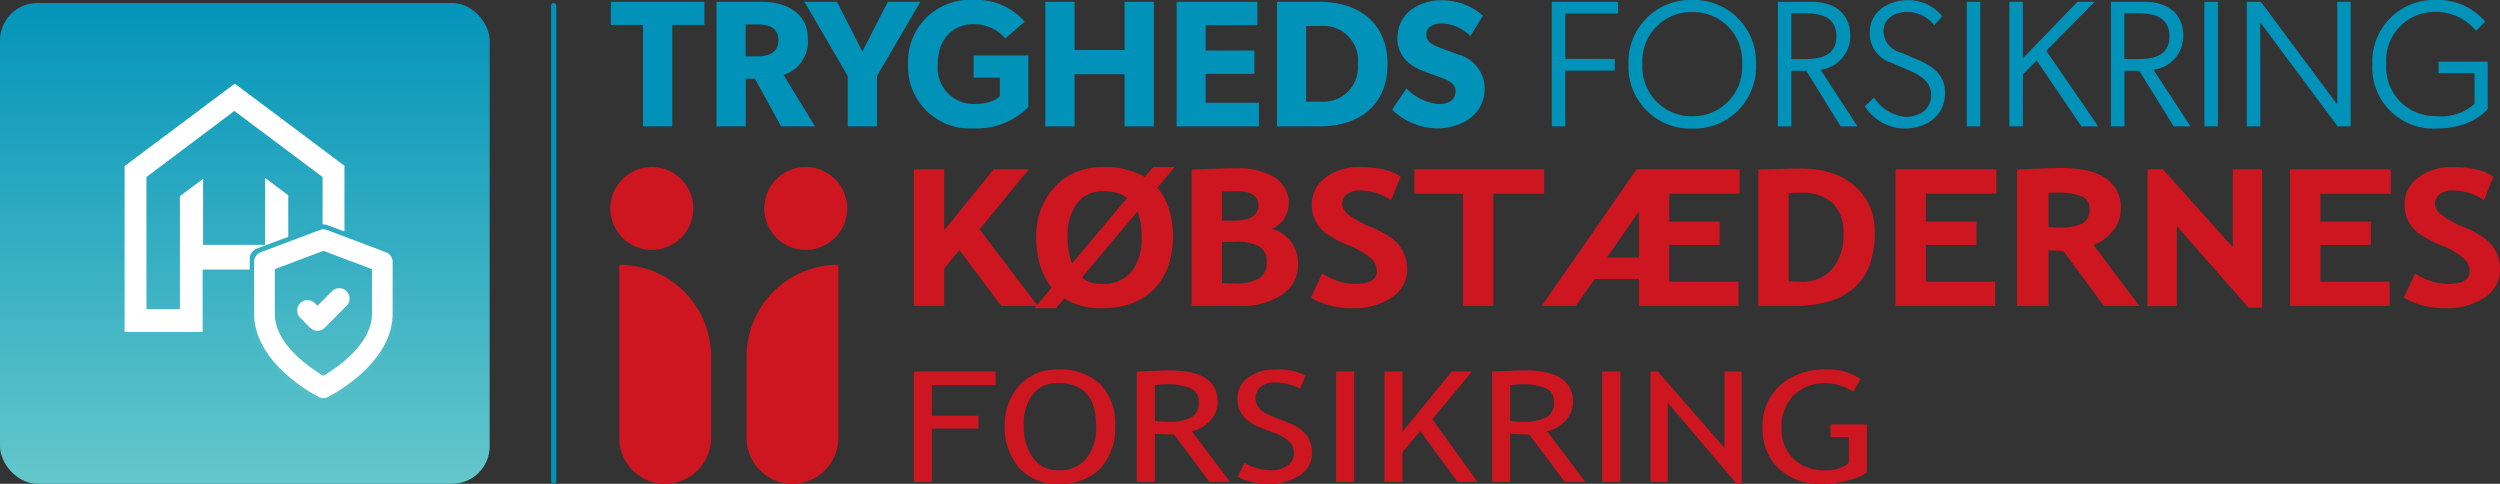 <svg xmlns="http://www.w3.org/2000/svg" xmlns:xlink="http://www.w3.org/1999/xlink" width="200" height="38.702" viewBox="0 0 200 38.702">
  <rect x="0" y="0" width="200" height="38.702" fill="#333333" stroke="none"/>
  <defs>
    <linearGradient id="linear-gradient" x1="0.5" x2="0.5" y2="1" gradientUnits="objectBoundingBox">
      <stop offset="0" stop-color="#0494ba"/>
      <stop offset="1" stop-color="#64c7cb"/>
    </linearGradient>
    <linearGradient id="linear-gradient-2" x1="0.5" y1="-0.881" x2="0.523" y2="1.559" gradientUnits="objectBoundingBox">
      <stop offset="0" stop-color="#0494ba"/>
      <stop offset="0.61" stop-color="#49b9c6"/>
      <stop offset="1" stop-color="#64c7cb"/>
    </linearGradient>
  </defs>
  <g id="tryheds" transform="translate(829.09 -473.996)">
    <rect id="Rectangle_834" data-name="Rectangle 834" width="0.423" height="38.459" rx="0.211" transform="translate(-785.005 474.235)" fill="#0092b9"/>
    <g id="Group_2958" data-name="Group 2958" transform="translate(-780.263 487.356)">
      <path id="Path_1070" data-name="Path 1070" d="M10.9,21.672V15.158a7.342,7.342,0,0,1,7.342-7.342V21.672a3.671,3.671,0,0,1-7.342,0Zm-10.185,0V7.816a7.342,7.342,0,0,1,7.342,7.342v6.513a3.671,3.671,0,0,1-7.342,0ZM12.316,3.316a3.316,3.316,0,1,1,3.316,3.316A3.316,3.316,0,0,1,12.316,3.316ZM0,3.316A3.316,3.316,0,1,1,3.316,6.632,3.316,3.316,0,0,1,0,3.316Z" transform="translate(0 0)" fill="#cd161f"/>
      <path id="Path_1071" data-name="Path 1071" d="M119.3,10.509l-.106-.059.914-1.937.123.075a4.721,4.721,0,0,0,2.46.767c1.2,0,1.781-.339,1.781-1.035a1.415,1.415,0,0,0-.417-.954,5.765,5.765,0,0,0-1.812-1.079,9.21,9.21,0,0,1-1.924-1.03,2.816,2.816,0,0,1-1.061-2.252A2.643,2.643,0,0,1,120.349.85a4.333,4.333,0,0,1,2.746-.843,8.73,8.73,0,0,1,1.866.176,3.71,3.71,0,0,1,1.32.539l.085.059-.756,1.87-.131-.082a4.374,4.374,0,0,0-2.342-.694,1.648,1.648,0,0,0-1.081.316.986.986,0,0,0-.366.8,1.18,1.18,0,0,0,.534.835,7.3,7.3,0,0,0,1.714.953,7.975,7.975,0,0,1,1.8.983,3.14,3.14,0,0,1,.861,1.071,3.1,3.1,0,0,1,.3,1.363,2.661,2.661,0,0,1-1.226,2.239,5.45,5.45,0,0,1-3.216.861A6.358,6.358,0,0,1,119.3,10.509Zm-87.424,0-.106-.059.914-1.937.123.075a4.721,4.721,0,0,0,2.46.767c1.2,0,1.781-.339,1.781-1.035a1.415,1.415,0,0,0-.417-.954,5.765,5.765,0,0,0-1.812-1.079A9.21,9.21,0,0,1,32.9,5.258a2.816,2.816,0,0,1-1.061-2.252A2.643,2.643,0,0,1,32.924.85,4.333,4.333,0,0,1,35.67.007a8.726,8.726,0,0,1,1.866.176,3.709,3.709,0,0,1,1.32.539l.085.059-.756,1.87-.131-.082a4.374,4.374,0,0,0-2.342-.694,1.648,1.648,0,0,0-1.081.316.986.986,0,0,0-.366.8,1.179,1.179,0,0,0,.534.835,7.3,7.3,0,0,0,1.714.953,7.975,7.975,0,0,1,1.8.983,3.139,3.139,0,0,1,.861,1.071,3.1,3.1,0,0,1,.3,1.363,2.661,2.661,0,0,1-1.226,2.239,5.45,5.45,0,0,1-3.216.861A6.358,6.358,0,0,1,31.877,10.509Zm-19.843.008-.657.78H9.646l.153-.182H7l-.039-.052L3.653,6.651,2.429,8.113v3H0V.189H2.429V5.058L6.392.189H9.2L5.259,4.982l4.6,6.058,1.178-1.4a5.135,5.135,0,0,1-.918-1.727,7.845,7.845,0,0,1-.327-2.351,6.16,6.16,0,0,1,.366-2.149,5.523,5.523,0,0,1,1.1-1.794A4.759,4.759,0,0,1,12.977.4a5.762,5.762,0,0,1,2.2-.4,6.231,6.231,0,0,1,3.294.8l.675-.8h1.733l-1.4,1.664A4.778,4.778,0,0,1,20.4,3.305a7.183,7.183,0,0,1,.33,2.256,7.03,7.03,0,0,1-.371,2.355,5.062,5.062,0,0,1-1.121,1.827,4.749,4.749,0,0,1-1.81,1.168,7.036,7.036,0,0,1-2.417.387A5.409,5.409,0,0,1,12.035,10.517Zm1.408-1.672a2.413,2.413,0,0,0,1.57.511A2.968,2.968,0,0,0,17.4,8.4a4.287,4.287,0,0,0,.824-2.835A5.458,5.458,0,0,0,17.9,3.547Zm-.387-5.939a4.29,4.29,0,0,0-.749,2.655,5.922,5.922,0,0,0,.349,2.158L17.08,2.465a3.162,3.162,0,0,0-1.9-.523A2.492,2.492,0,0,0,13.056,2.906Zm93.728,8.355-.039-.044-5.7-6.491v6.4H98.7V.189h1.231l.039.043,5.547,6.184V.189h2.345V11.261Zm3.316-.145V.189h8.06V2.131h-5.631V4.368h4.038V6.237h-4.038V9.174h5.539v1.941Zm-14.886,0L91.951,6.709c-.3-.006-.693-.02-1.181-.043v4.45H88.258V.189h.13c.12,0,.592-.018,1.4-.055S91.275.08,91.775.08a9.528,9.528,0,0,1,2.065.2,4.4,4.4,0,0,1,1.5.609A2.791,2.791,0,0,1,96.56,3.355a2.787,2.787,0,0,1-.672,1.808,3.577,3.577,0,0,1-1.509,1.08l3.663,4.872ZM90.77,2.081V4.807c.338.023.6.035.788.035a4.355,4.355,0,0,0,1.929-.32,1.21,1.21,0,0,0,.561-1.189.986.986,0,0,0-.6-.982,5.285,5.285,0,0,0-2.073-.3C91.182,2.051,90.98,2.061,90.77,2.081ZM78.539,11.115V.189H86.6V2.131H80.968V4.368h4.038V6.237H80.968V9.174h5.539v1.941Zm-10.979,0V.2l.126,0c1.723-.053,2.822-.08,3.266-.08a7.954,7.954,0,0,1,2.433.348,5.336,5.336,0,0,1,1.886,1.05,4.563,4.563,0,0,1,1.207,1.635,5.234,5.234,0,0,1,.4,2.086,7.438,7.438,0,0,1-.4,2.561A4.6,4.6,0,0,1,75.25,9.644a5.256,5.256,0,0,1-2.034,1.107,9.816,9.816,0,0,1-2.815.365ZM69.988,2.1V9.14c.312.022.65.034,1,.034a3.163,3.163,0,0,0,2.477-1,4.115,4.115,0,0,0,.9-2.826A3.249,3.249,0,0,0,73.5,2.878a3.761,3.761,0,0,0-2.645-.82C70.645,2.058,70.355,2.072,69.988,2.1ZM58.008,11.115V8.953H54.484l-1.527,2.162H50.23L57.819.189h8.248V2.131H60.436V4.368h4.038V6.237H60.436V9.174h5.54v1.941ZM55.449,7.245h2.559V3.559ZM43.933,11.115V2.131H40.045V.189H50.425V2.131H46.362v8.985Zm-21.708,0V.2L22.35.2c1.64-.068,2.807-.1,3.467-.1a5.5,5.5,0,0,1,3.046.731,2.422,2.422,0,0,1,1.13,2.136,2.242,2.242,0,0,1-1.334,1.977,2.869,2.869,0,0,1,2.076,2.88,2.794,2.794,0,0,1-1.317,2.419,5.831,5.831,0,0,1-3.327.878ZM24.654,6V9.278c.38.028.7.042.938.042a3.86,3.86,0,0,0,2.035-.408,1.445,1.445,0,0,0,.6-1.319,1.355,1.355,0,0,0-.552-1.218,3.884,3.884,0,0,0-2.054-.393C25.425,5.982,25.1,5.988,24.654,6Zm0-4.036V4.273c.294.015.6.022.921.022,1.339,0,1.989-.412,1.989-1.261,0-.741-.588-1.1-1.8-1.1C25.46,1.934,25.086,1.944,24.654,1.964Z" transform="translate(24.278 0)" fill="#cd161f"/>
      <path id="Path_1072" data-name="Path 1072" d="M5.11-35.159V-32.7H8.838v1.025H5.11v4.27H3.662v-8.835h6.551v1.086ZM10.937-31.9a4.635,4.635,0,0,1,1.155-3.208A3.972,3.972,0,0,1,15.207-36.4a4.553,4.553,0,0,1,3.384,1.188A4.5,4.5,0,0,1,19.768-31.9a4.731,4.731,0,0,1-1.18,3.41,4.459,4.459,0,0,1-3.38,1.233,3.939,3.939,0,0,1-3.138-1.3A4.907,4.907,0,0,1,10.937-31.9Zm1.52,0a4.29,4.29,0,0,0,.72,2.539,2.342,2.342,0,0,0,2.03,1.019,2.776,2.776,0,0,0,2.262-.935,3.987,3.987,0,0,0,.778-2.623q0-3.413-3.04-3.413a2.423,2.423,0,0,0-2.048.917A4.01,4.01,0,0,0,12.457-31.9Zm14.86,4.493L24.487-31.2q-.485,0-1.535-.06v3.854H21.5v-8.835q.08,0,1.126-.045t1.524-.045q3.822,0,3.822,2.533a2.154,2.154,0,0,1-.615,1.5,2.627,2.627,0,0,1-1.462.829l3.076,4.065Zm-4.365-7.749v2.871a8.817,8.817,0,0,0,1.013.06,3.89,3.89,0,0,0,1.9-.35,1.326,1.326,0,0,0,.594-1.248,1.111,1.111,0,0,0-.637-1.067,4.656,4.656,0,0,0-2.012-.326Q23.589-35.219,22.952-35.159Zm6.63,7.345.528-1.11a3.948,3.948,0,0,0,1.01.413,4.139,4.139,0,0,0,1.082.166,2.21,2.21,0,0,0,1.361-.386,1.181,1.181,0,0,0,.514-.983,1.358,1.358,0,0,0-.286-.829,3.533,3.533,0,0,0-1.437-.835L31.5-31.71a3.367,3.367,0,0,1-1.516-1,2.268,2.268,0,0,1-.431-1.393,2,2,0,0,1,.84-1.64,3.417,3.417,0,0,1,2.157-.651A4.539,4.539,0,0,1,35-35.919L34.57-34.87a3.663,3.663,0,0,0-.883-.338,4.177,4.177,0,0,0-1.1-.163,1.771,1.771,0,0,0-1.162.35,1.113,1.113,0,0,0-.423.9,1.259,1.259,0,0,0,.152.615,1.342,1.342,0,0,0,.423.464,6.724,6.724,0,0,0,1.111.525l.869.344a3.39,3.39,0,0,1,1.524,1.022,2.479,2.479,0,0,1,.438,1.511,2.036,2.036,0,0,1-.959,1.689,4.29,4.29,0,0,1-2.566.694A4.9,4.9,0,0,1,29.583-27.814Zm7.861.4v-8.835h1.448v8.835Zm9.721,0-2.989-4.065L42.764-29.8v2.394H41.316v-8.835h1.448v4.806L46.7-36.245h1.614l-3.17,3.829,3.619,5.005Zm8.57,0L52.9-31.2q-.485,0-1.535-.06v3.854H49.923v-8.835q.08,0,1.126-.045t1.524-.045q3.822,0,3.822,2.533a2.154,2.154,0,0,1-.615,1.5,2.627,2.627,0,0,1-1.462.829l3.076,4.065ZM51.37-35.159v2.871a8.817,8.817,0,0,0,1.013.06,3.89,3.89,0,0,0,1.9-.35,1.326,1.326,0,0,0,.594-1.248,1.111,1.111,0,0,0-.637-1.067,4.656,4.656,0,0,0-2.012-.326Q52.007-35.219,51.37-35.159Zm7.361,7.749v-8.835h1.448v8.835Zm10.727.121L63.98-33.748v6.338H62.6v-8.835h.579l5.335,6.109v-6.109h1.375v8.955Zm9.953-8.34-.6,1a4.066,4.066,0,0,0-2.143-.675,3.521,3.521,0,0,0-2.628.977,3.526,3.526,0,0,0-.963,2.587,3.315,3.315,0,0,0,.945,2.467,3.5,3.5,0,0,0,2.573.935,2.891,2.891,0,0,0,1.875-.579v-2.069H77v-1.025h2.917v3.848a4.734,4.734,0,0,1-1.614.66,8.55,8.55,0,0,1-2.012.25A4.747,4.747,0,0,1,72.829-28.5a4.395,4.395,0,0,1-1.27-3.3,4.3,4.3,0,0,1,1.393-3.326,5.354,5.354,0,0,1,3.76-1.275A4.447,4.447,0,0,1,79.412-35.629Z" transform="translate(20.616 52.602)" fill="#cd161f"/>
    </g>
    <g id="Group_4261" data-name="Group 4261" transform="translate(-829.09 474.234)">
      <path id="Path_1083" data-name="Path 1083" d="M17.032,18.036c-.128-.064-3.128-1.592-3.128-4.044V11.577a.664.664,0,0,1,.431-.622L17.1,9.92a.666.666,0,0,1,.466,0l2.76,1.035a.664.664,0,0,1,.431.622v2.415c0,2.452-3,3.98-3.128,4.044a.662.662,0,0,1-.594,0Zm-1.8-6v1.955c0,1.268,1.461,2.3,2.1,2.688.778-.469,2.092-1.508,2.092-2.688V12.037l-2.1-.786ZM8.474,15.4V11.531H4.738V15.4H0V5.116L6.687,0l6.687,5.115h-.027V15.4ZM9.936,6.924V13.99h2.085v-8.2L6.66,1.7l-.622.48L1.326,5.794v8.2H3.357V6.981L4.765,5.907V10H8.528V5.851Zm6.663,8-.572-.572a.6.6,0,0,1,.842-.842l.151.151.838-.838a.6.6,0,0,1,.842.842l-1.259,1.259a.595.595,0,0,1-.842,0Z" transform="translate(9.204 10.158)" fill="#fff"/>
      <rect id="Rectangle_833" data-name="Rectangle 833" width="39.172" height="38.464" rx="3" transform="translate(0)" fill="url(#linear-gradient)"/>
      <path id="Path_1069" data-name="Path 1069" d="M11.166,17.078V14.871H6.243v4.994H0V6.6L8.812,0l8.812,6.6h-.036V17.078ZM13.093,8.93v7.045H15.84v-8.5L8.776,2.187l-.82.62L1.748,7.472v10.57H4.424V9L6.279,7.618V12.9h4.959V7.545Z" transform="translate(9.968 6.451)" fill="#fff"/>
      <g id="Group_2956" data-name="Group 2956" transform="translate(19.977 17.713)">
        <path id="Path_1082" data-name="Path 1082" d="M5.5,14.2C5.273,14.086,0,11.4,0,7.146V2.76A.88.88,0,0,1,.57,1.936L5.583.056a.88.88,0,0,1,.618,0l5.012,1.88a.881.881,0,0,1,.571.824V7.146c0,4.254-5.274,6.94-5.5,7.053a.881.881,0,0,1-.787,0Z" transform="translate(0.001 0)" fill="url(#linear-gradient-2)"/>
        <path id="Path_1076" data-name="Path 1076" d="M308.6,102.408c-.211-.106-5.171-2.643-5.171-6.66V91.606a.831.831,0,0,1,.537-.779l4.713-1.775a.825.825,0,0,1,.581,0l4.713,1.775a.831.831,0,0,1,.537.779v4.142c0,4.018-4.96,6.554-5.171,6.66a.824.824,0,0,1-.74,0Zm-3.515-10.226v3.566c0,2.457,2.849,4.357,3.885,4.966,1.037-.61,3.885-2.509,3.885-4.966V92.182l-3.885-1.463Zm2.827,4.694-.793-.8a.83.83,0,0,1,0-1.171.822.822,0,0,1,1.166,0l.21.21,1.161-1.166a.826.826,0,0,1,1.166,1.171l-1.744,1.751a.821.821,0,0,1-1.166,0Z" transform="translate(-303.076 -88.602)" fill="#fff"/>
      </g>
    </g>
    <g id="Group_2862" data-name="Group 2862" transform="translate(-780.221 473.996)">
      <path id="Path_1085" data-name="Path 1085" d="M7.563-12.006v-1.849H.08v1.849H2.651v8.119h2.34v-8.119Zm8.855,8.119L13.89-8.005a2.788,2.788,0,0,0,1.95-2.86c0-2.181-1.82-2.99-3.727-2.99H8.531v9.968h2.34V-7.7h.737L13.7-3.888Zm-2.932-6.891c0,1.026-.838,1.286-1.7,1.286h-.925V-12.05h.925C12.648-12.05,13.486-11.819,13.486-10.779ZM24.84-13.856h-2.6L20.2-9.883l-2.037-3.973h-2.6l3.467,5.937v4.03h2.34v-4.03Zm8.639,8.422V-9.565H29.1v1.777H31.2v1.473s-.462.636-2.08.636a2.888,2.888,0,0,1-2.889-3.193c0-2.022,1.242-3.193,2.846-3.193a3.3,3.3,0,0,1,2.557,1.141l1.546-1.343A5.068,5.068,0,0,0,29.073-14a4.931,4.931,0,0,0-5.215,5.128,4.935,4.935,0,0,0,5.186,5.143A5.863,5.863,0,0,0,33.479-5.434Zm10.04,1.546v-9.968h-2.34V-10h-4v-3.857h-2.34v9.968h2.34V-8.063h4v4.175Zm8.407,0V-5.78H47.664V-8.092h3.9V-9.955h-3.9v-2.037H51.8v-1.864H45.339v9.968ZM62.211-8.872c0-3.323-2.326-4.984-5.46-4.984H53.37v9.968h3.38C59.9-3.888,62.211-5.535,62.211-8.872Zm-2.369,0a2.759,2.759,0,0,1-2.961,3H55.7V-11.92h1.185A2.758,2.758,0,0,1,59.842-8.872Zm10.141,1.95a2.822,2.822,0,0,0-2.167-2.73c-.318-.13-1.055-.39-1.488-.563s-1.011-.4-1.011-1.011.549-.9,1.3-.9a3.44,3.44,0,0,1,2.225,1.011l1-1.632a4.908,4.908,0,0,0-3.164-1.228,4.072,4.072,0,0,0-2.629.795A2.807,2.807,0,0,0,63.006-11a2.46,2.46,0,0,0,.78,1.921,3.894,3.894,0,0,0,1.185.722c.332.144,1.083.4,1.517.563s1.17.419,1.17,1.1-.578,1.026-1.329,1.026a4.109,4.109,0,0,1-2.6-1.257l-1.156,1.7a5.4,5.4,0,0,0,3.539,1.5C68.047-3.715,69.983-4.769,69.983-6.922Z" transform="translate(-0.08 14)" fill="#0092b9"/>
      <path id="Path_1084" data-name="Path 1084" d="M1.6-3.888H2.683V-8.352H6.642v-.939H2.683v-3.626H6.9v-.939H1.6Zm11.239.173a4.941,4.941,0,0,0,5.1-5.143A4.966,4.966,0,0,0,12.839-14a4.958,4.958,0,0,0-5.1,5.143A4.949,4.949,0,0,0,12.839-3.715Zm0-.982A3.944,3.944,0,0,1,8.852-8.872a3.908,3.908,0,0,1,3.987-4.16,3.908,3.908,0,0,1,3.987,4.16A3.928,3.928,0,0,1,12.839-4.7Zm12.64-6.414c0-1.892-1.358-2.745-3.091-2.745h-2.7v9.968H20.77V-8.337h1.185l2.759,4.449h1.343L23.1-8.424A2.7,2.7,0,0,0,25.479-11.111Zm-3.51-1.82c1.257,0,2.4.361,2.4,1.835,0,1.56-1.257,1.82-2.542,1.82H20.77v-3.655ZM27.386-6.2l-.737.708a3.842,3.842,0,0,0,3.106,1.777c1.936,0,3.308-1.1,3.308-2.86,0-1.43-.968-2.124-2.181-2.644L29.524-9.8a1.8,1.8,0,0,1-1.387-1.7c0-.982.838-1.546,1.907-1.546A2.752,2.752,0,0,1,32.2-11.978l.636-.722a3.49,3.49,0,0,0-2.73-1.286c-1.531,0-3.063.881-3.063,2.557A2.424,2.424,0,0,0,28.715-9l1.473.636c.925.4,1.762.91,1.762,1.95,0,1.127-.867,1.762-2.066,1.762A3.362,3.362,0,0,1,27.386-6.2ZM34.8-3.888H35.88v-9.968H34.8Zm4.493-4.16,1.1-1.112,3.583,5.273h1.343l-4.16-6.053,3.871-3.915H43.652L39.289-9.334v-4.522H38.206v9.968h1.083Zm12.828-3.063c0-1.892-1.358-2.745-3.091-2.745h-2.7v9.968h1.083V-8.337h1.185l2.759,4.449h1.343L49.733-8.424A2.7,2.7,0,0,0,52.117-11.111Zm-3.51-1.82c1.257,0,2.4.361,2.4,1.835,0,1.56-1.257,1.82-2.542,1.82H47.408v-3.655Zm5.2,9.043H54.89v-9.968H53.807Zm10.661,0h1.04v-9.968H64.439v8.22l-6.111-8.22H57.2v9.968h1.083V-8.713c0-1.387-.014-2.788-.014-3.51Zm10.95-4.262v2.456a3.986,3.986,0,0,1-3.048.982,3.907,3.907,0,0,1-4.016-4.16,3.874,3.874,0,0,1,3.915-4.175,4.149,4.149,0,0,1,3.265,1.517l.737-.737a4.941,4.941,0,0,0-4-1.733,4.923,4.923,0,0,0-5.027,5.128A4.873,4.873,0,0,0,72.3-3.715c2.831,0,4-1.358,4.175-1.575V-9.074H72.543v.925Z" transform="translate(73.673 14)" fill="#0092b9"/>
    </g>
  </g>
</svg>
